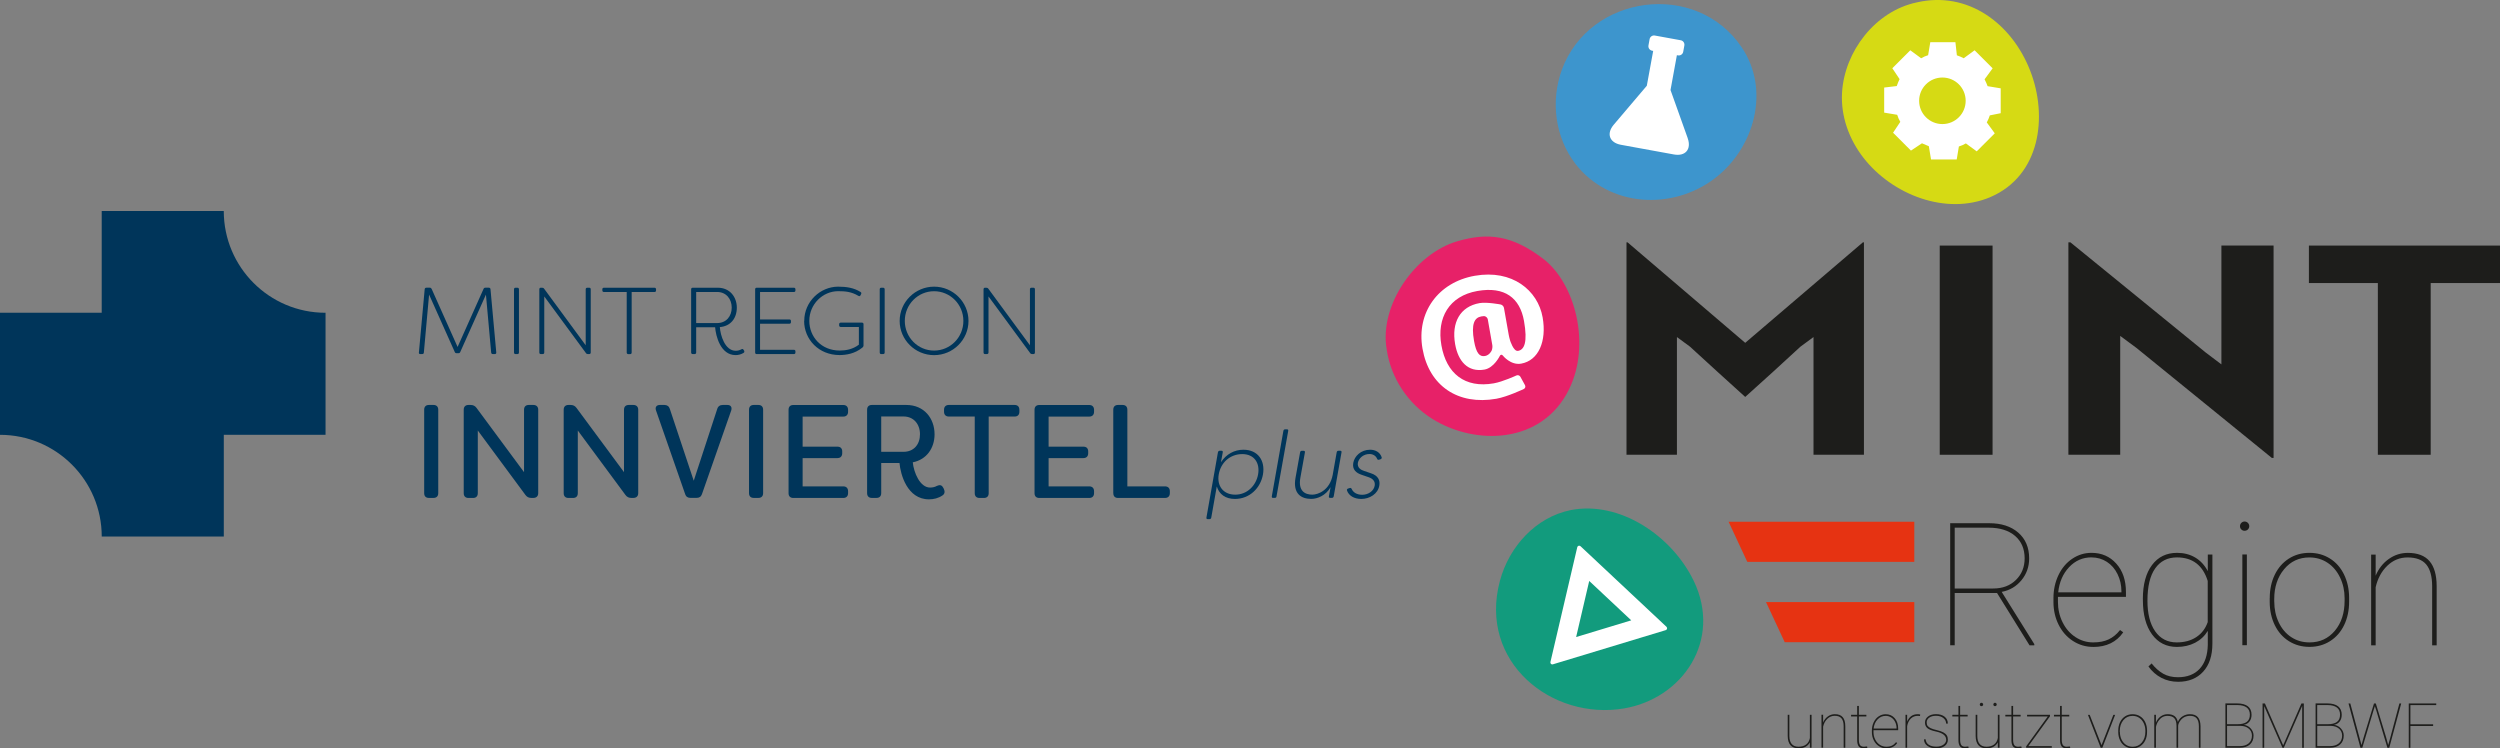 <?xml version="1.0" encoding="UTF-8"?>
<svg xmlns="http://www.w3.org/2000/svg" xmlns:xlink="http://www.w3.org/1999/xlink" viewBox="0 0 635.94 190.37">
  <rect x="0" y="0" width="635.94" height="190.37" fill="#808080" stroke="none"/>
  <defs>
    <style>.cls-1{fill:#00355a;}.cls-1,.cls-2,.cls-3,.cls-4,.cls-5,.cls-6,.cls-7,.cls-8,.cls-9{stroke-width:0px;}.cls-2{fill:#e63312;}.cls-3{fill:#d6da14;}.cls-4{fill:#e72168;}.cls-5{fill:none;}.cls-6{fill:#129b7d;}.cls-7{fill:#fff;}.cls-10{clip-path:url(#clippath);}.cls-8{fill:#3d95cd;}.cls-9{fill:#1d1d1b;}</style>
    <clipPath id="clippath">
      <rect class="cls-5" y="53.69" width="351.5" height="82.8"></rect>
    </clipPath>
  </defs>
  <g id="Ebene_2">
    <path class="cls-9" d="m429.89,88.18l-3.32-2.44v29.93h-12.83v-54.03h.26l29.94,25.57,29.94-25.57h.26v54.03h-12.83v-29.93l-3.32,2.44c-4.63,4.29-9.34,8.57-14.05,12.79-4.71-4.21-9.34-8.5-14.05-12.79Z"></path>
    <path class="cls-9" d="m493.42,115.68v-53.21h13.44v53.21h-13.44Z"></path>
    <path class="cls-9" d="m577.91,116.49l-34.48-28.01-4.1-3.03v30.23h-13.18v-54.03h.52l34.39,28.01,4.01,3.03v-30.23h13.27v54.03h-.44Z"></path>
    <path class="cls-9" d="m618.31,72v43.68h-13.44v-43.68h-17.54v-9.53h48.61v9.53h-17.63Z"></path>
    <polygon class="cls-2" points="486.95 142.93 486.95 132.72 439.71 132.72 444.47 142.93 486.95 142.93"></polygon>
    <polygon class="cls-2" points="453.99 163.36 486.95 163.36 486.95 153.15 449.23 153.15 453.99 163.36"></polygon>
    <path class="cls-6" d="m430.83,147.74c-5.49-11.39-18.78-20.45-31.3-17.98-8.82,1.8-15.63,9.21-17.99,18-5.55,20.72,13.29,35.56,31.57,32.45,14.85-2.52,25.05-17.3,17.72-32.48-.67-1.38.67,1.38,0,0"></path>
    <path class="cls-7" d="m400.93,162.05l3.33-14.27,10.69,10.02-14.03,4.25Zm23-2.59l-21.89-20.52c-.13-.12-.32-.16-.48-.11-.17.05-.3.19-.34.36l-6.83,29.22c-.04.17.02.35.14.47.09.09.21.13.34.13.05,0,.1,0,.14-.02l28.72-8.7c.17-.05.3-.19.33-.36.04-.17-.01-.35-.14-.47"></path>
    <path class="cls-4" d="m399.12,99.05c-6.88,14.01-23.85,14.32-34.75,7.52-6.23-3.88-10.58-10.42-11.63-17.71-1.94-11.22,7.24-24.36,17.97-27.49,7.84-2.29,13.95-1.56,21.89,4.5,7.93,6.07,12.24,21.53,6.52,33.17"></path>
    <path class="cls-7" d="m377.75,90.56c-1.41.25-2.24-.75-2.79-3.83-.76-4.33.1-5.93,1.84-6.24.57-.1.81-.07.81-.07.4.06.78.43.85.83l1.15,6.54c.07.4,0,1.02-.17,1.39,0,0-.52,1.17-1.69,1.38m8.38-1.31c-1.14.2-2.01-2.68-2.01-2.68-.12-.39-.27-1.03-.34-1.42l-1.21-6.84c-.07-.4-.45-.78-.85-.86,0,0-3.51-.67-5.35-.35-4.97.88-7.19,4.94-6.22,10.44.76,4.33,3.21,7.22,7.47,6.47,2.42-.43,3.9-3.48,3.9-3.48.18-.36.52-.4.77-.08,0,0,1.97,2.52,4.65,2.05,4.43-.78,6.54-5.69,5.47-11.76-1.21-6.88-7.73-12.27-17.26-10.59-9.36,1.65-14.91,9.41-13.3,18.54,1.67,9.5,9.05,14.46,18.79,12.74,2.82-.5,6.98-2.48,6.98-2.48.36-.17.5-.61.31-.96l-1.18-2.15c-.19-.35-.65-.5-1.02-.33,0,0-3.43,1.59-5.74,2-7.38,1.3-12.07-2.51-13.33-9.66-1.23-6.98,1.94-12.56,9.15-13.83,6.98-1.23,10.83,1.79,11.86,7.63.96,5.44.08,7.32-1.53,7.61"></path>
    <path class="cls-8" d="m400.77,41.71c8.57,11.01,24.58,11.88,35.37,3.7,10.1-7.65,14.31-22.45,6.89-33.4-11.58-17.1-38.62-13.43-45.7,5.64-2.94,8.01-1.8,17.25,3.44,24.05"></path>
    <path class="cls-7" d="m429.31,35.14l-4.37-12.24,1.62-8.86.28.05c.62.11,1.22-.3,1.33-.92l.29-1.6c.11-.62-.3-1.22-.92-1.33l-6.59-1.2c-.62-.11-1.22.3-1.33.92l-.29,1.6c-.11.62.3,1.22.92,1.34l.28.05-1.62,8.86-8.41,9.91c-1.93,2.27-1.11,4.57,1.82,5.11l13.48,2.46c2.93.54,4.51-1.33,3.51-4.13"></path>
    <path class="cls-3" d="m506.29,50.14c12.73-5.45,14.71-20.51,10.12-32.21-4.67-11.93-15.8-20.34-28.87-17.31-10.5,2.23-18.35,12.44-18.97,22.95-.35,6.02,1.79,11.86,5.45,16.57,7.26,9.34,20.96,14.79,32.26,10.01.26-.11-.26.11,0,0"></path>
    <path class="cls-7" d="m508.93,28.8v-6.33l-3.33-.55c-.18-.52-.43-1.06-.77-1.75l2.05-2.79-4.59-4.59-2.77,2.03c-.58-.31-1.18-.57-1.74-.75l-.37-3.34h-6.39l-.55,3.31c-.62.18-1.18.44-1.78.78l-2.76-2.03-4.57,4.57,1.85,2.77c-.27.53-.45,1.01-.62,1.48-.03.09-.07.18-.1.28l-3.2.38v6.38l3.31.55c.18.63.45,1.19.79,1.8l-1.84,2.76,4.55,4.55,2.8-1.86c.54.25,1.15.5,1.75.74l.56,3.38h6.53l.55-3.31c.62-.18,1.18-.44,1.78-.78l2.76,2.02,4.59-4.59-2.03-2.77c.32-.59.59-1.21.77-1.79l2.79-.56Zm-14.83,2.76c-3.27,0-5.92-2.65-5.92-5.92s2.65-5.92,5.92-5.92,5.92,2.65,5.92,5.92-2.65,5.92-5.92,5.92"></path>
    <path class="cls-9" d="m460.39,190.21v-1.36c-.25.46-.61.83-1.08,1.1-.48.27-1.08.41-1.8.41-.91,0-1.6-.27-2.06-.8-.46-.53-.69-1.31-.7-2.33v-5.4h.42v5.41c.01.89.21,1.56.6,2.02.39.46.97.69,1.72.69.8,0,1.45-.19,1.95-.57.5-.38.82-.93.95-1.66v-5.89h.43v8.38h-.43Z"></path>
    <path class="cls-9" d="m463.76,183.78c.27-.65.68-1.16,1.21-1.54.53-.38,1.12-.57,1.77-.57.9,0,1.57.25,2,.76.44.51.66,1.28.66,2.3v5.47h-.42v-5.48c0-.9-.19-1.56-.55-1.99-.36-.43-.93-.65-1.72-.65-.72,0-1.35.26-1.88.77s-.89,1.17-1.07,1.98v5.36h-.42v-8.38h.42v1.95Z"></path>
    <path class="cls-9" d="m472.85,179.57v2.26h1.91v.42h-1.91v5.95c0,.59.1,1.03.29,1.32.19.28.52.43.97.43.23,0,.5-.02.83-.07l.07.4c-.17.06-.46.09-.88.09-.61,0-1.05-.17-1.31-.51-.26-.34-.4-.87-.4-1.6v-6.01h-1.55v-.42h1.55v-2.26h.43Z"></path>
    <path class="cls-9" d="m479.83,190.37c-.68,0-1.3-.18-1.86-.55-.57-.36-1.01-.86-1.33-1.5-.32-.64-.48-1.34-.48-2.11v-.35c0-.77.15-1.48.46-2.13.31-.65.74-1.15,1.28-1.51.54-.36,1.13-.54,1.77-.54.93,0,1.7.33,2.29,1,.59.67.89,1.54.89,2.63v.44h-6.28v.46c0,.68.14,1.31.43,1.89s.68,1.03,1.18,1.36c.5.33,1.05.49,1.64.49s1.04-.09,1.44-.28c.39-.19.74-.48,1.05-.87l.29.21c-.62.9-1.55,1.35-2.78,1.35Zm-.15-8.27c-.82,0-1.51.3-2.08.91-.57.61-.9,1.38-1,2.32h5.84v-.1c0-.57-.12-1.1-.36-1.58-.24-.49-.57-.87-.99-1.14-.42-.27-.89-.41-1.41-.41Z"></path>
    <path class="cls-9" d="m488.4,182.14l-.54-.05c-.71,0-1.31.23-1.79.69-.48.46-.8,1.11-.94,1.94v5.49h-.42v-8.38h.42v1.74c.23-.58.57-1.05,1.02-1.39.45-.34,1.02-.51,1.71-.51.24,0,.44.03.59.09l-.05.38Z"></path>
    <path class="cls-9" d="m495.06,188.16c0-1.02-.87-1.71-2.6-2.08-1.04-.22-1.77-.51-2.18-.86-.41-.35-.61-.83-.61-1.44s.26-1.12.78-1.52c.52-.4,1.19-.6,2.03-.6.9,0,1.63.22,2.18.65.55.43.82,1.01.82,1.75h-.43c0-.56-.24-1.03-.71-1.41-.48-.38-1.09-.57-1.86-.57s-1.31.16-1.74.48c-.43.32-.64.72-.64,1.2,0,.38.08.67.24.89.16.21.42.41.78.58.36.17.89.34,1.58.5.69.16,1.24.35,1.64.57.4.22.69.47.88.77.18.3.27.66.27,1.09,0,.66-.27,1.19-.81,1.6s-1.25.6-2.13.6c-.94,0-1.7-.21-2.27-.64-.58-.43-.86-.97-.86-1.65h.42c.04.59.3,1.05.78,1.37.48.33,1.12.49,1.94.49.75,0,1.36-.17,1.82-.52.47-.35.7-.77.7-1.27Z"></path>
    <path class="cls-9" d="m498.61,179.57v2.26h1.91v.42h-1.91v5.95c0,.59.1,1.03.29,1.32.19.28.52.43.97.43.23,0,.5-.02.83-.07l.07.4c-.17.06-.46.09-.88.09-.61,0-1.05-.17-1.31-.51-.26-.34-.4-.87-.4-1.6v-6.01h-1.55v-.42h1.55v-2.26h.43Z"></path>
    <path class="cls-9" d="m508.2,190.21v-1.36c-.25.46-.61.83-1.08,1.1-.48.27-1.08.41-1.8.41-.91,0-1.6-.27-2.06-.8-.46-.53-.69-1.31-.7-2.33v-5.4h.42v5.41c.01.89.21,1.56.6,2.02.39.46.97.69,1.72.69.8,0,1.45-.19,1.95-.57.5-.38.82-.93.95-1.66v-5.89h.43v8.38h-.43Zm-4.59-11c0-.12.04-.22.12-.31.08-.09.18-.13.3-.13s.22.04.31.13c.09.09.13.19.13.31s-.04.22-.13.3c-.09.08-.19.12-.31.12s-.22-.04-.3-.12c-.08-.08-.12-.18-.12-.3Zm3.45,0c0-.12.04-.22.12-.31.08-.09.18-.13.3-.13s.22.04.31.13c.09.09.13.19.13.31s-.04.22-.13.3c-.09.08-.19.12-.31.12s-.22-.04-.3-.12c-.08-.08-.12-.18-.12-.3Z"></path>
    <path class="cls-9" d="m512.09,179.57v2.26h1.91v.42h-1.91v5.95c0,.59.1,1.03.29,1.32.19.28.52.43.97.43.23,0,.5-.02.83-.07l.07.4c-.17.06-.46.09-.88.09-.61,0-1.05-.17-1.31-.51-.26-.34-.4-.87-.4-1.6v-6.01h-1.55v-.42h1.55v-2.26h.43Z"></path>
    <path class="cls-9" d="m515.97,189.79h5.96v.42h-6.53v-.34l5.51-7.62h-5.27v-.42h5.83v.37l-5.51,7.6Z"></path>
    <path class="cls-9" d="m524.46,179.57v2.26h1.91v.42h-1.91v5.95c0,.59.1,1.03.29,1.32.19.28.52.43.97.43.23,0,.5-.02.83-.07l.07.4c-.17.06-.46.09-.88.09-.61,0-1.05-.17-1.31-.51-.26-.34-.4-.87-.4-1.6v-6.01h-1.55v-.42h1.55v-2.26h.43Z"></path>
    <path class="cls-9" d="m534.58,189.55l3.01-7.71h.45l-3.26,8.38h-.41l-3.25-8.38h.45l3.01,7.71Z"></path>
    <path class="cls-9" d="m538.83,185.86c0-.8.15-1.52.46-2.16.31-.64.74-1.13,1.3-1.49.56-.36,1.19-.53,1.9-.53s1.33.17,1.89.52c.56.35.99.84,1.3,1.47.31.63.47,1.35.48,2.14v.37c0,.81-.15,1.53-.46,2.16-.3.63-.74,1.13-1.3,1.49-.56.36-1.19.53-1.9.53s-1.34-.18-1.9-.53c-.56-.35-1-.84-1.3-1.48-.31-.63-.47-1.34-.47-2.13v-.37Zm.42.33c0,.7.14,1.34.41,1.92.28.58.66,1.03,1.15,1.36.49.33,1.06.49,1.69.49.96,0,1.73-.36,2.33-1.08.6-.72.9-1.64.9-2.77v-.24c0-.69-.14-1.32-.42-1.91-.28-.58-.66-1.04-1.16-1.37-.49-.33-1.05-.49-1.68-.49-.96,0-1.73.36-2.34,1.09-.6.73-.91,1.64-.91,2.75v.25Z"></path>
    <path class="cls-9" d="m554.07,190.21h-.42v-5.62c0-.84-.19-1.47-.55-1.88s-.94-.61-1.74-.61c-.92,0-1.67.4-2.25,1.21-.35.49-.58,1.02-.69,1.61v5.29h-.43v-8.38h.43v1.98c.28-.68.69-1.21,1.22-1.58.53-.37,1.11-.56,1.75-.56.7,0,1.28.15,1.72.46s.74.82.88,1.52c.25-.6.65-1.09,1.21-1.44.56-.36,1.18-.54,1.87-.54.9,0,1.58.26,2.02.77.44.51.66,1.28.67,2.3v5.47h-.42v-5.43c0-.92-.18-1.6-.55-2.04-.37-.44-.95-.66-1.74-.65-1.02.02-1.82.42-2.42,1.21-.34.46-.53.9-.56,1.33v5.57Z"></path>
    <path class="cls-9" d="m566.09,190.21v-11.28h2.97c1.21,0,2.13.25,2.75.74.62.49.93,1.21.93,2.15,0,.68-.17,1.25-.52,1.7s-.83.74-1.46.86c.71.09,1.31.4,1.78.93.47.52.71,1.12.71,1.8,0,.96-.31,1.72-.93,2.27-.62.56-1.49.83-2.6.83h-3.63Zm.42-5.99h2.7c1.03,0,1.8-.2,2.32-.59.52-.39.78-1.01.78-1.84,0-1.6-1.06-2.41-3.17-2.44h-2.64v4.87Zm0,.42v5.15h3.26c.95,0,1.7-.24,2.25-.71.54-.47.82-1.13.82-1.96,0-.71-.26-1.3-.79-1.76-.53-.46-1.23-.7-2.11-.72h-3.42Z"></path>
    <path class="cls-9" d="m576.14,178.94l4.64,10.66,4.65-10.66h.61v11.28h-.42v-10.66l-4.68,10.66h-.33l-4.65-10.6v10.6h-.42v-11.28h.6Z"></path>
    <path class="cls-9" d="m589.03,190.21v-11.28h2.97c1.21,0,2.13.25,2.75.74.62.49.93,1.21.93,2.15,0,.68-.17,1.25-.52,1.7s-.83.74-1.46.86c.71.09,1.31.4,1.78.93.47.52.71,1.12.71,1.8,0,.96-.31,1.72-.93,2.27-.62.56-1.49.83-2.6.83h-3.63Zm.42-5.99h2.7c1.03,0,1.8-.2,2.32-.59.52-.39.78-1.01.78-1.84,0-1.6-1.06-2.41-3.17-2.44h-2.64v4.87Zm0,.42v5.15h3.26c.95,0,1.7-.24,2.25-.71.54-.47.82-1.13.82-1.96,0-.71-.26-1.3-.79-1.76-.53-.46-1.23-.7-2.11-.72h-3.42Z"></path>
    <path class="cls-9" d="m600.72,189.52l.51-1.86,2.66-8.72h.46l2.65,8.72.5,1.86.53-1.86,2.32-8.72h.46l-3.04,11.28h-.47l-2.8-9.4-.39-1.19-.38,1.19-2.82,9.4h-.47l-3.04-11.28h.46l2.34,8.72.51,1.86Z"></path>
    <path class="cls-9" d="m618.93,184.67h-5.78v5.55h-.42v-11.28h6.99v.42h-6.57v4.88h5.78v.43Z"></path>
    <path class="cls-9" d="m508,150.85h-10.77v13.29h-1.15v-31.05h9.9c3.11,0,5.59.8,7.43,2.41,1.84,1.61,2.76,3.79,2.76,6.55,0,2.12-.66,3.97-1.97,5.56-1.32,1.59-2.99,2.57-5.02,2.95l8.3,13.29v.3h-1.22l-8.25-13.29Zm-10.77-1.15h9.79c2.39,0,4.32-.73,5.79-2.18,1.47-1.45,2.21-3.28,2.21-5.48,0-2.42-.81-4.32-2.44-5.72-1.63-1.39-3.86-2.09-6.69-2.09h-8.66v15.46Z"></path>
    <path class="cls-9" d="m532.46,164.56c-1.86,0-3.57-.5-5.13-1.5-1.56-1-2.78-2.38-3.66-4.13-.88-1.75-1.32-3.69-1.32-5.82v-.96c0-2.13.43-4.09,1.28-5.87s2.03-3.16,3.52-4.16c1.49-1,3.12-1.49,4.88-1.49,2.57,0,4.68.92,6.31,2.75,1.64,1.83,2.45,4.24,2.45,7.23v1.22h-17.3v1.26c0,1.87.39,3.61,1.18,5.2.79,1.6,1.88,2.85,3.26,3.76,1.39.91,2.89,1.36,4.51,1.36s2.87-.26,3.96-.77c1.09-.52,2.05-1.31,2.89-2.38l.81.58c-1.72,2.49-4.27,3.73-7.66,3.73Zm-.43-22.78c-2.25,0-4.15.84-5.72,2.51-1.56,1.67-2.48,3.8-2.75,6.39h16.08v-.28c0-1.56-.33-3.02-.99-4.36-.66-1.34-1.57-2.39-2.73-3.13-1.16-.75-2.46-1.12-3.89-1.12Z"></path>
    <path class="cls-9" d="m545.09,152.36c0-3.68.78-6.56,2.33-8.63,1.55-2.07,3.68-3.1,6.38-3.1,1.72,0,3.25.39,4.59,1.18,1.34.79,2.41,1.94,3.22,3.47v-4.22h1.17v22.67c0,3.04-.78,5.42-2.35,7.13-1.56,1.71-3.69,2.57-6.38,2.57-1.55,0-2.97-.34-4.25-1.01-1.29-.67-2.39-1.63-3.29-2.89l.81-.77c.9,1.13,1.88,2,2.94,2.61,1.07.6,2.32.9,3.75.9,2.37,0,4.22-.72,5.55-2.16,1.32-1.44,2-3.47,2.05-6.1v-3.53c-.8,1.31-1.87,2.31-3.23,3.02-1.36.7-2.9,1.06-4.62,1.06-2.67,0-4.78-1.06-6.33-3.18-1.55-2.12-2.33-5.03-2.33-8.72v-.3Zm1.17.45c0,3.3.65,5.89,1.96,7.77,1.31,1.88,3.14,2.83,5.5,2.83,1.95,0,3.6-.45,4.97-1.35,1.36-.9,2.33-2.17,2.9-3.81v-10.47c-1.25-4-3.86-5.99-7.83-5.99-2.37,0-4.22.93-5.53,2.79-1.32,1.86-1.97,4.61-1.97,8.23Z"></path>
    <path class="cls-9" d="m569.8,133.85c0-.33.11-.61.34-.84.23-.23.5-.35.83-.35s.61.12.84.35c.23.23.35.52.35.84s-.12.6-.35.83c-.23.23-.52.34-.84.34s-.6-.11-.83-.34c-.23-.23-.34-.5-.34-.83Zm1.75,30.28h-1.15v-23.08h1.15v23.08Z"></path>
    <path class="cls-9" d="m577.37,152.15c0-2.2.42-4.18,1.27-5.94s2.04-3.12,3.58-4.11c1.54-.98,3.29-1.47,5.24-1.47s3.67.48,5.2,1.43c1.54.95,2.73,2.3,3.59,4.05.86,1.75,1.3,3.72,1.31,5.91v1.02c0,2.22-.42,4.2-1.26,5.95-.84,1.75-2.03,3.11-3.57,4.09-1.54.98-3.29,1.47-5.24,1.47s-3.69-.48-5.24-1.45c-1.54-.97-2.74-2.32-3.59-4.06-.85-1.74-1.29-3.7-1.3-5.88v-1.02Zm1.15.9c0,1.92.38,3.68,1.14,5.28.76,1.6,1.82,2.85,3.18,3.74,1.36.9,2.91,1.34,4.66,1.34,2.63,0,4.77-.99,6.43-2.96,1.66-1.98,2.48-4.52,2.48-7.63v-.66c0-1.89-.38-3.64-1.15-5.25-.77-1.61-1.83-2.86-3.19-3.76-1.36-.9-2.9-1.35-4.62-1.35-2.63,0-4.78,1-6.44,3.01-1.66,2-2.5,4.53-2.5,7.57v.68Z"></path>
    <path class="cls-9" d="m604.31,146.44c.75-1.79,1.86-3.21,3.33-4.24,1.46-1.04,3.08-1.56,4.86-1.56,2.47,0,4.31.7,5.51,2.1,1.2,1.4,1.81,3.52,1.82,6.35v15.06h-1.15v-15.08c-.01-2.47-.52-4.3-1.51-5.49-1-1.19-2.57-1.78-4.74-1.78-1.99,0-3.71.71-5.17,2.12-1.46,1.41-2.44,3.23-2.95,5.46v14.77h-1.15v-23.08h1.15v5.37Z"></path>
  </g>
  <g id="Ebene_3">
    <path class="cls-1" d="m82.8,79.56h0c-14.29,0-25.88-11.59-25.88-25.88h-31.05v25.88H0v31.05c14.29,0,25.88,11.59,25.88,25.88h31.05v-25.88h25.88v-31.05h0Z"></path>
    <path class="cls-1" d="m106.56,89.66l1.47-16.09c.02-.24.19-.39.43-.39h.87c.22,0,.36.1.46.29l6.61,14.79,6.61-14.79c.07-.19.24-.29.46-.29h.87c.24,0,.41.14.43.39l1.47,16.09c.02.26-.12.41-.39.41h-.48c-.24,0-.41-.14-.43-.39l-1.33-14.74-6.54,14.62c-.07.19-.24.29-.46.29h-.46c-.22,0-.39-.1-.46-.29l-6.54-14.62-1.33,14.74c0,.24-.19.39-.43.39h-.48c-.24,0-.39-.14-.36-.41h0Z"></path>
    <path class="cls-1" d="m130.75,89.66v-16.06c0-.27.14-.41.39-.41h.46c.24,0,.41.14.41.41v16.06c0,.26-.14.41-.41.41h-.46c-.24,0-.39-.14-.39-.41h0Z"></path>
    <path class="cls-1" d="m137.19,89.66v-16.06c0-.27.14-.41.39-.41h.31c.22,0,.39.07.51.24l10.59,14.4v-14.23c0-.27.14-.41.41-.41h.48c.24,0,.39.14.39.41v16.06c0,.26-.14.41-.39.41h-.34c-.19,0-.36-.07-.48-.24l-10.61-14.42v14.25c0,.24-.14.41-.41.41h-.46c-.24,0-.39-.14-.39-.41h0Z"></path>
    <path class="cls-1" d="m166.88,73.6v.27c0,.27-.15.41-.39.41h-5.81v15.39c0,.26-.14.41-.39.41h-.46c-.24,0-.41-.14-.41-.41v-15.39h-5.79c-.24,0-.41-.14-.41-.41v-.27c0-.27.14-.41.41-.41h12.86c.24,0,.39.14.39.41h0Z"></path>
    <path class="cls-1" d="m182.42,82.18c2.32,0,3.71-1.74,3.71-3.93s-1.4-3.98-3.71-3.98h-5.33v7.91h5.33Zm-.51,1.06h-4.82v6.42c0,.24-.14.41-.41.41h-.46c-.24,0-.41-.14-.41-.41v-16.06c0-.27.14-.41.41-.41h6.39c3.04,0,4.82,2.36,4.82,5.07s-1.59,4.73-4.32,4.94c.14,2.07,1.28,6.03,4.05,6.03.46,0,1.01-.12,1.45-.39.22-.1.41-.1.53.14l.15.22c.1.24.07.41-.12.55-.63.41-1.42.58-2.05.58-3.83,0-5.04-4.85-5.21-7.09h0Z"></path>
    <path class="cls-1" d="m193.34,74.27v6.99h7.45c.27,0,.41.14.41.41v.27c0,.26-.14.41-.41.41h-7.45v6.63h8.59c.27,0,.41.14.41.41v.27c0,.26-.14.41-.41.41h-9.45c-.24,0-.39-.14-.39-.41v-16.06c0-.27.14-.41.39-.41h9.45c.27,0,.41.14.41.41v.27c0,.27-.14.41-.41.41h-8.59Z"></path>
    <path class="cls-1" d="m204.58,81.63c0-4.92,4.08-8.71,8.63-8.71,2.12,0,4,.29,5.69,1.35.22.14.26.31.14.55l-.14.29c-.12.24-.31.29-.56.14-1.76-1.06-3.38-1.18-5.14-1.18-3.86,0-7.33,3.26-7.33,7.55,0,4,2.99,7.55,7.74,7.55,1.54,0,3.35-.31,4.87-1.5v-4.49h-4.61c-.24,0-.41-.17-.41-.41v-.29c0-.24.14-.41.41-.41h5.38c.27,0,.41.14.41.41v5.4c0,.19-.07.36-.34.58-1.93,1.54-4.12,1.86-5.77,1.86-5.26,0-9-3.96-9-8.71h0Z"></path>
    <path class="cls-1" d="m223.78,89.66v-16.06c0-.27.14-.41.39-.41h.46c.24,0,.41.14.41.41v16.06c0,.26-.14.41-.41.41h-.46c-.24,0-.39-.14-.39-.41h0Z"></path>
    <path class="cls-1" d="m245.06,81.63c0-4.2-3.35-7.55-7.45-7.55s-7.45,3.35-7.45,7.55,3.35,7.55,7.45,7.55,7.45-3.35,7.45-7.55h0Zm-16.21,0c0-4.8,3.96-8.71,8.76-8.71s8.75,3.91,8.75,8.71-3.93,8.71-8.75,8.71-8.76-3.91-8.76-8.71h0Z"></path>
    <path class="cls-1" d="m250.19,89.66v-16.06c0-.27.14-.41.39-.41h.31c.22,0,.39.07.51.24l10.59,14.4v-14.23c0-.27.14-.41.41-.41h.48c.24,0,.38.14.38.41v16.06c0,.26-.14.41-.38.41h-.34c-.19,0-.36-.07-.48-.24l-10.61-14.42v14.25c0,.24-.14.41-.41.41h-.46c-.24,0-.39-.14-.39-.41h0Z"></path>
    <path class="cls-1" d="m107.9,125.44v-21.21c0-.78.44-1.22,1.21-1.22h1.15c.78,0,1.22.44,1.22,1.22v21.21c0,.78-.44,1.22-1.22,1.22h-1.15c-.78,0-1.21-.44-1.21-1.22h0Z"></path>
    <path class="cls-1" d="m117.96,125.44v-21.21c0-.78.44-1.22,1.22-1.22h.51c.64,0,1.12.2,1.52.74l12.09,16.35v-15.87c0-.78.44-1.22,1.21-1.22h1.15c.78,0,1.25.44,1.25,1.22v21.21c0,.78-.47,1.22-1.25,1.22h-.47c-.64,0-1.11-.2-1.52-.74l-12.13-16.41v15.94c0,.78-.44,1.22-1.21,1.22h-1.15c-.78,0-1.22-.44-1.22-1.22h0Z"></path>
    <path class="cls-1" d="m143.39,125.44v-21.21c0-.78.44-1.22,1.22-1.22h.51c.64,0,1.12.2,1.52.74l12.09,16.35v-15.87c0-.78.44-1.22,1.22-1.22h1.15c.78,0,1.25.44,1.25,1.22v21.21c0,.78-.47,1.22-1.25,1.22h-.47c-.64,0-1.11-.2-1.52-.74l-12.13-16.41v15.94c0,.78-.44,1.22-1.22,1.22h-1.15c-.78,0-1.22-.44-1.22-1.22h0Z"></path>
    <path class="cls-1" d="m174.28,125.67l-7.4-21.24c-.3-.84.1-1.42.98-1.42h1.15c.68,0,1.18.34,1.38,1.01l6.08,18.27,5.98-18.27c.2-.68.71-1.01,1.42-1.01h1.15c.88,0,1.25.57.98,1.42l-7.43,21.24c-.24.71-.71.98-1.39.98h-1.52c-.68,0-1.15-.27-1.39-.98h0Z"></path>
    <path class="cls-1" d="m190.53,125.44v-21.21c0-.78.44-1.22,1.22-1.22h1.15c.78,0,1.22.44,1.22,1.22v21.21c0,.78-.44,1.22-1.22,1.22h-1.15c-.78,0-1.22-.44-1.22-1.22h0Z"></path>
    <path class="cls-1" d="m204.17,105.95v7.67h8.85c.78,0,1.22.44,1.22,1.22v.44c0,.78-.44,1.25-1.22,1.25h-8.85v7.19h10.34c.74,0,1.22.44,1.22,1.22v.51c0,.78-.47,1.22-1.22,1.22h-12.7c-.78,0-1.22-.44-1.22-1.22v-21.21c0-.78.44-1.22,1.22-1.22h12.7c.74,0,1.22.44,1.22,1.22v.51c0,.78-.47,1.22-1.22,1.22h-10.34Z"></path>
    <path class="cls-1" d="m229.83,114.93c2.6,0,4.19-1.86,4.19-4.46s-1.62-4.53-4.19-4.53h-5.67v8.98h5.67Zm-1.01,2.84h-4.66v7.67c0,.78-.44,1.22-1.22,1.22h-1.15c-.78,0-1.22-.44-1.22-1.22v-21.21c0-.78.44-1.22,1.22-1.22h8.75c4.56,0,7.19,3.44,7.19,7.46,0,3.51-2.03,6.45-5.54,7.13.24,2.57,1.82,6.42,4.39,6.42.67,0,1.25-.14,1.72-.41.74-.34,1.25-.27,1.62.44l.17.3c.3.68.27,1.28-.37,1.69-1.01.68-2.2.98-3.41.98-5.57,0-7.26-6.42-7.5-9.25h0Z"></path>
    <path class="cls-1" d="m259.31,104.23v.51c0,.78-.44,1.22-1.22,1.22h-6.59v19.49c0,.78-.44,1.22-1.22,1.22h-1.11c-.78,0-1.22-.44-1.22-1.22v-19.49h-6.59c-.74,0-1.22-.44-1.22-1.22v-.51c0-.78.47-1.22,1.22-1.22h16.72c.78,0,1.22.44,1.22,1.22h0Z"></path>
    <path class="cls-1" d="m266.74,105.95v7.67h8.85c.78,0,1.22.44,1.22,1.22v.44c0,.78-.44,1.25-1.22,1.25h-8.85v7.19h10.34c.74,0,1.22.44,1.22,1.22v.51c0,.78-.47,1.22-1.22,1.22h-12.7c-.78,0-1.22-.44-1.22-1.22v-21.21c0-.78.44-1.22,1.22-1.22h12.7c.74,0,1.22.44,1.22,1.22v.51c0,.78-.47,1.22-1.22,1.22h-10.34Z"></path>
    <path class="cls-1" d="m283.19,125.44v-21.21c0-.78.44-1.22,1.21-1.22h1.15c.78,0,1.22.44,1.22,1.22v19.49h9.56c.78,0,1.25.44,1.25,1.22v.51c0,.78-.47,1.22-1.25,1.22h-11.92c-.78,0-1.21-.44-1.21-1.22h0Z"></path>
    <path class="cls-1" d="m320.03,120.67c.51-2.87-.96-5.16-4.03-5.16s-5.45,2.12-5.98,5.16c-.51,2.92,1.13,5.16,4.2,5.16s5.31-2.36,5.81-5.16h0Zm-13.14,10.97l2.92-16.57c.07-.29.22-.41.48-.41h.41c.27,0,.39.12.34.41l-.46,2.51c1.35-2.07,3.43-3.18,5.72-3.18,3.71,0,5.57,2.8,4.97,6.27-.6,3.43-3.35,6.25-7.14,6.25-2.39,0-4-1.18-4.61-3.18l-1.4,7.91c-.05.29-.22.41-.48.41h-.41c-.27,0-.39-.14-.34-.41h0Z"></path>
    <path class="cls-1" d="m323.52,126.24l2.94-16.62c.05-.29.22-.41.46-.41h.43c.27,0,.39.12.34.41l-2.97,16.62c-.02.29-.19.41-.46.41h-.43c-.24,0-.36-.12-.31-.41h0Z"></path>
    <g class="cls-10">
      <path class="cls-1" d="m329.55,121.54l1.16-6.46c.05-.29.22-.41.46-.41h.43c.24,0,.39.12.34.41l-1.16,6.46c-.6,3.35,1.18,4.29,3.04,4.29,1.4,0,4.44-1.06,5.19-5.04l1.01-5.72c.05-.29.22-.41.48-.41h.41c.27,0,.39.12.34.41l-1.98,11.17c-.05.29-.22.41-.48.41h-.41c-.27,0-.39-.12-.34-.41l.43-2.32c-1.21,2.15-3.38,2.99-4.92,2.99-2.51,0-4.73-1.28-4-5.38h0Z"></path>
      <path class="cls-1" d="m342.65,124.77c-.1-.27.05-.43.31-.51l.39-.12c.24-.07.36.02.48.22.36.89,1.33,1.5,2.68,1.5,1.5,0,2.94-.92,3.18-2.32.17-1.01-.36-1.74-1.54-2.15l-1.69-.58c-1.45-.46-2.53-1.35-2.22-3.06.29-1.69,1.93-3.35,4.29-3.35,1.3,0,2.51.6,2.94,1.93.07.24-.07.41-.34.51l-.34.1c-.24.07-.39-.02-.48-.22-.31-.8-1.11-1.23-1.93-1.23-1.64,0-2.75,1.13-2.97,2.24-.19,1.21.7,1.79,1.59,2.07l1.71.58c1.88.6,2.39,1.81,2.15,3.16-.36,2.1-2.46,3.38-4.58,3.38-1.81,0-3.18-.82-3.64-2.15h0Z"></path>
    </g>
  </g>
</svg>
